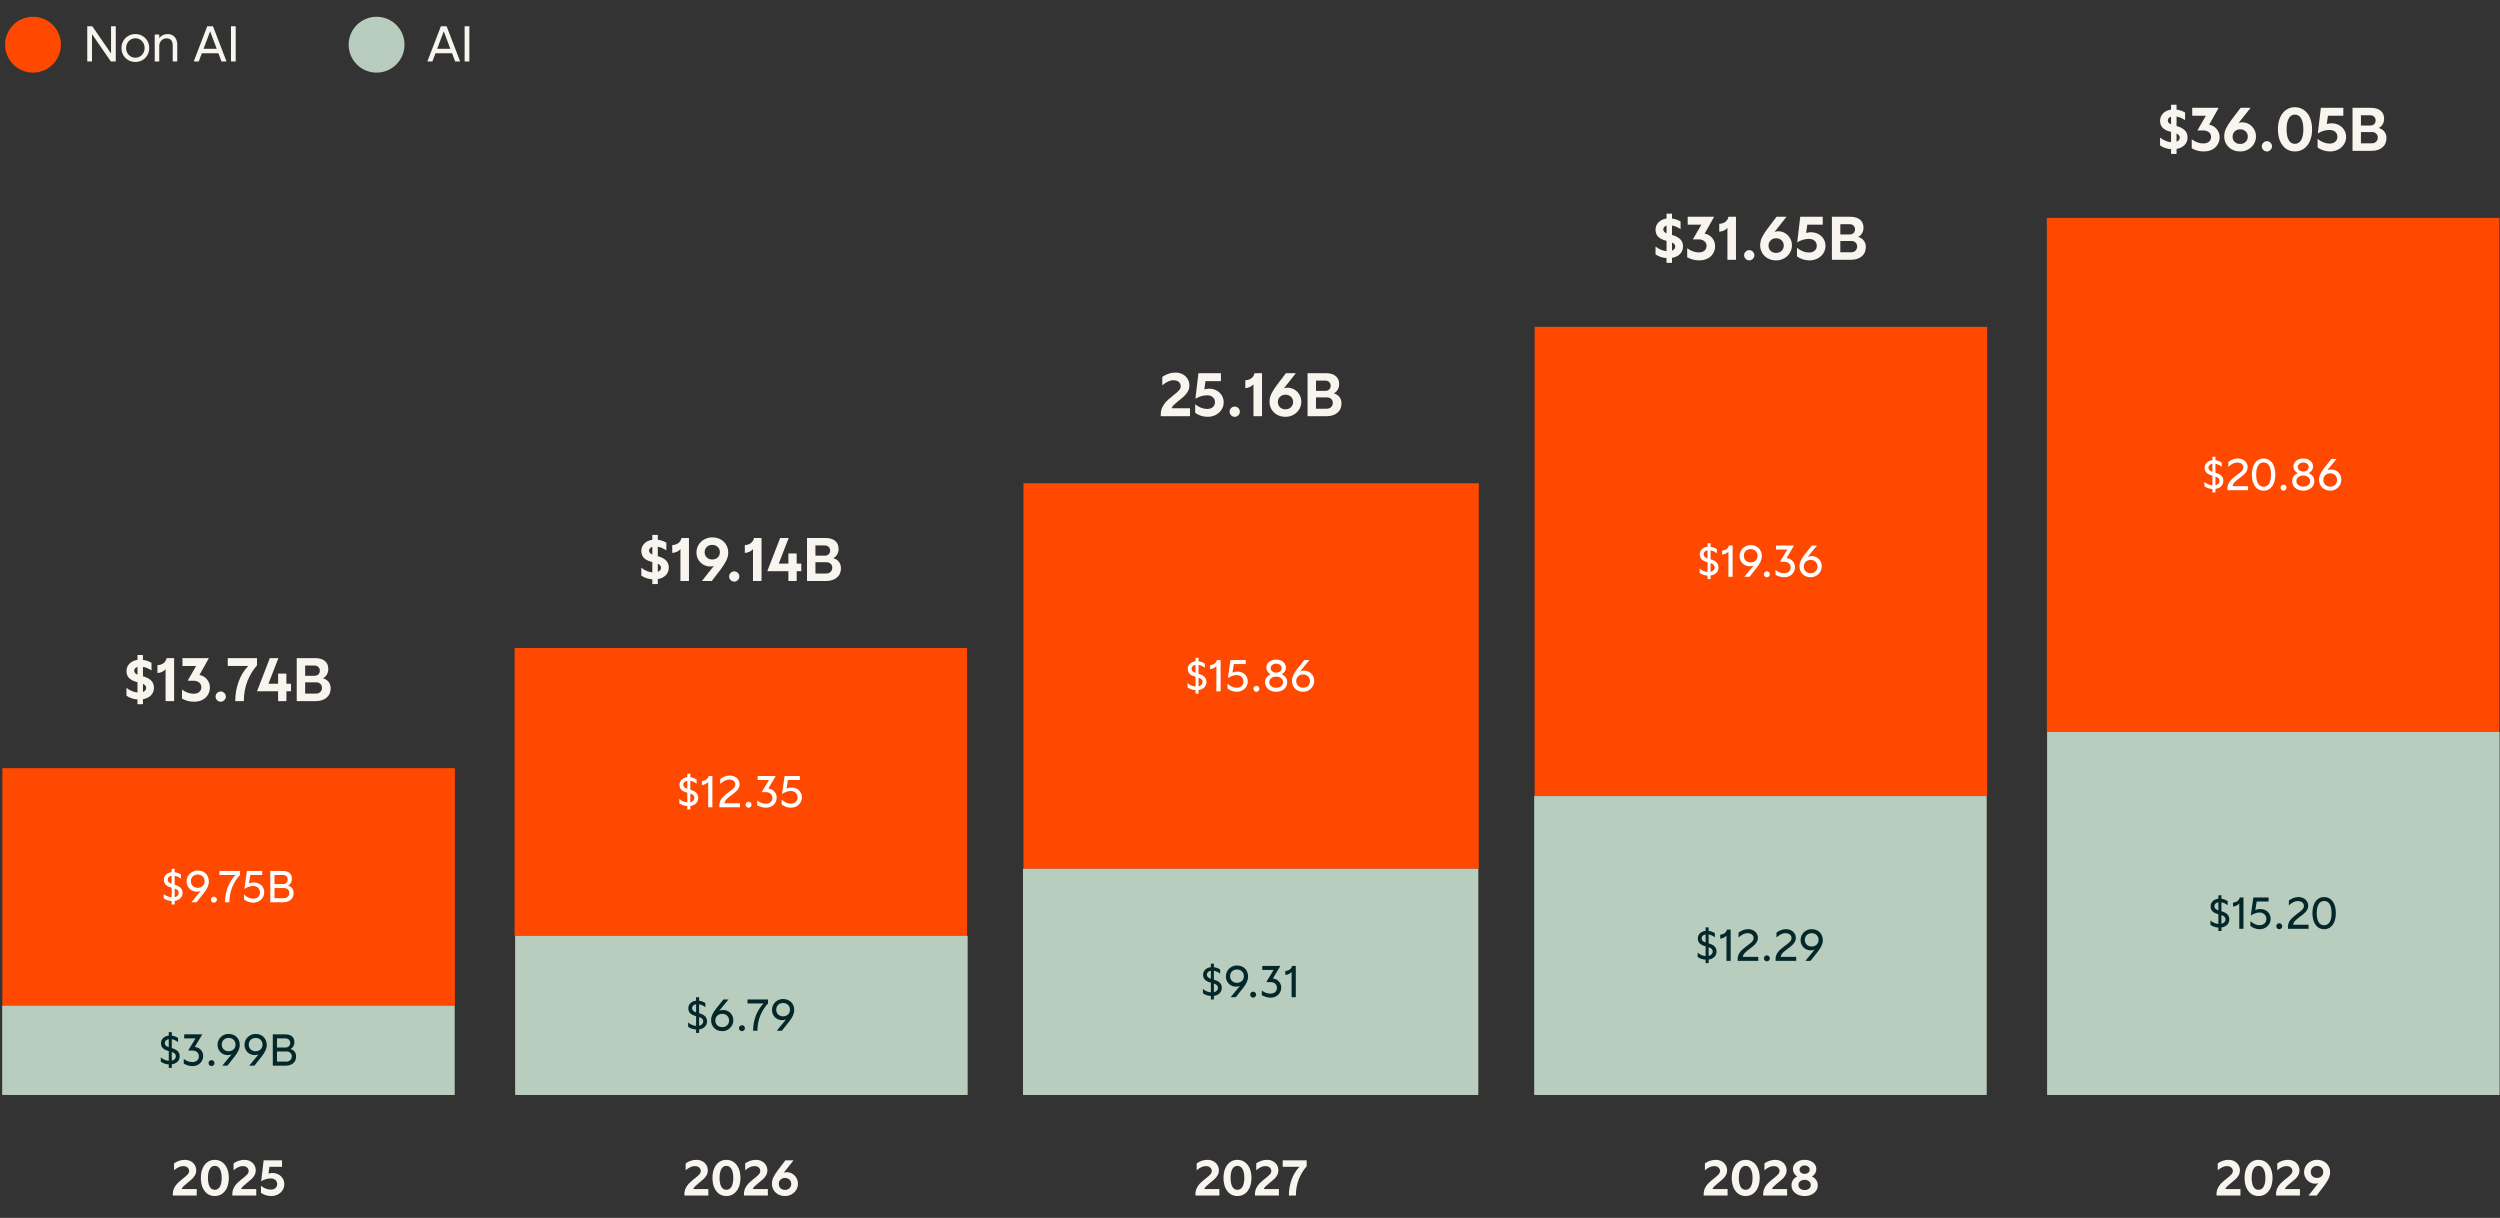 <svg width="895" height="436" viewBox="0 0 895 436" fill="none" xmlns="http://www.w3.org/2000/svg">
<rect x="0" y="0" width="895" height="436" fill="#333333" stroke="none"/>
<circle cx="11.818" cy="16" r="10" fill="#FF4800"/>
<path d="M31.24 9.4H33.04L39.754 19.156V9.4H41.446V22H39.682L32.932 12.208V22H31.24V9.4ZM48.459 22.18C47.511 22.18 46.659 21.958 45.903 21.514C45.147 21.07 44.553 20.47 44.121 19.714C43.701 18.946 43.491 18.106 43.491 17.194C43.491 16.282 43.701 15.448 44.121 14.692C44.553 13.924 45.147 13.318 45.903 12.874C46.659 12.418 47.511 12.19 48.459 12.19C49.407 12.19 50.259 12.418 51.015 12.874C51.771 13.318 52.359 13.924 52.779 14.692C53.211 15.448 53.427 16.282 53.427 17.194C53.427 18.106 53.211 18.946 52.779 19.714C52.359 20.47 51.771 21.07 51.015 21.514C50.259 21.958 49.407 22.18 48.459 22.18ZM48.459 20.668C49.071 20.668 49.629 20.512 50.133 20.2C50.649 19.888 51.051 19.468 51.339 18.94C51.627 18.4 51.771 17.818 51.771 17.194C51.771 16.57 51.627 15.988 51.339 15.448C51.051 14.908 50.649 14.482 50.133 14.17C49.629 13.858 49.071 13.702 48.459 13.702C47.847 13.702 47.283 13.858 46.767 14.17C46.263 14.482 45.867 14.908 45.579 15.448C45.291 15.988 45.147 16.57 45.147 17.194C45.147 17.818 45.291 18.4 45.579 18.94C45.867 19.468 46.263 19.888 46.767 20.2C47.283 20.512 47.847 20.668 48.459 20.668ZM55.39 12.37H57.01V13.648C57.358 13.18 57.79 12.82 58.306 12.568C58.822 12.316 59.386 12.19 59.998 12.19C60.718 12.19 61.336 12.358 61.852 12.694C62.38 13.018 62.776 13.462 63.04 14.026C63.316 14.578 63.454 15.202 63.454 15.898V22H61.834V16.294C61.834 15.418 61.642 14.77 61.258 14.35C60.874 13.93 60.328 13.72 59.62 13.72C59.164 13.72 58.732 13.834 58.324 14.062C57.928 14.29 57.61 14.614 57.37 15.034C57.13 15.442 57.01 15.91 57.01 16.438V22H55.39V12.37ZM74.198 9.4H76.249L81.091 22H79.291L78.194 19.066H72.254L71.156 22H69.356L74.198 9.4ZM77.582 17.482L75.224 11.2L72.865 17.482H77.582ZM82.691 9.4H84.383V22H82.691V9.4Z" fill="#F8F5EE"/>
<circle cx="134.818" cy="16" r="10" fill="#B9CDBE"/>
<path d="M157.84 9.4H159.892L164.734 22H162.934L161.836 19.066H155.896L154.798 22H152.998L157.84 9.4ZM161.224 17.482L158.866 11.2L156.508 17.482H161.224ZM166.334 9.4H168.026V22H166.334V9.4Z" fill="#F8F5EE"/>
<path d="M49.218 250.406C47.707 250.289 46.394 249.841 45.28 249.064V246.248C45.852 246.717 46.482 247.099 47.172 247.392C47.861 247.671 48.543 247.847 49.218 247.92V244.224L48.602 244.048C47.472 243.711 46.636 243.234 46.094 242.618C45.551 242.002 45.28 241.21 45.28 240.242C45.28 239.201 45.639 238.313 46.358 237.58C47.091 236.847 48.044 236.399 49.218 236.238V234.5H51.176V236.238C52.305 236.385 53.324 236.737 54.234 237.294V240.022C53.178 239.333 52.158 238.9 51.176 238.724V242.112L51.396 242.178C52.584 242.515 53.5 243.014 54.146 243.674C54.791 244.319 55.114 245.177 55.114 246.248C55.114 247.304 54.754 248.199 54.036 248.932C53.332 249.651 52.378 250.113 51.176 250.318V252.1H49.218V250.406ZM48.052 240.11C48.052 240.741 48.44 241.21 49.218 241.518V238.768C48.851 238.885 48.565 239.061 48.36 239.296C48.154 239.516 48.052 239.787 48.052 240.11ZM51.176 247.722C51.542 247.59 51.821 247.399 52.012 247.15C52.217 246.901 52.32 246.607 52.32 246.27C52.32 245.947 52.224 245.669 52.034 245.434C51.858 245.199 51.572 244.994 51.176 244.818V247.722ZM59.277 239.582C58.954 239.963 58.536 240.279 58.023 240.528C57.51 240.777 56.952 240.917 56.351 240.946V238.13C57.26 238.086 57.994 237.844 58.551 237.404C59.123 236.964 59.49 236.363 59.651 235.6H62.335V251H59.277V239.582ZM69.442 251.22C68.576 251.22 67.77 251.11 67.022 250.89C66.274 250.655 65.65 250.391 65.152 250.098V246.886H65.196C66.501 247.869 67.873 248.36 69.31 248.36C70.16 248.36 70.835 248.147 71.334 247.722C71.832 247.282 72.082 246.71 72.082 246.006C72.082 245.331 71.825 244.781 71.312 244.356C70.813 243.916 70.102 243.696 69.178 243.696H67.242V243.586L70.212 238.438H65.328V235.6H74.7V235.776L71.4 241.628C72.544 241.863 73.453 242.398 74.128 243.234C74.802 244.055 75.14 245.023 75.14 246.138C75.14 247.106 74.898 247.979 74.414 248.756C73.945 249.533 73.277 250.142 72.412 250.582C71.546 251.007 70.556 251.22 69.442 251.22ZM79.024 251.22C78.525 251.22 78.092 251.037 77.726 250.67C77.359 250.303 77.176 249.871 77.176 249.372C77.176 248.888 77.359 248.463 77.726 248.096C78.092 247.729 78.525 247.546 79.024 247.546C79.522 247.546 79.948 247.729 80.3 248.096C80.666 248.463 80.85 248.888 80.85 249.372C80.85 249.871 80.666 250.303 80.3 250.67C79.948 251.037 79.522 251.22 79.024 251.22ZM84.217 251C84.217 248.697 84.591 246.453 85.339 244.268C86.087 242.068 87.26 240.117 88.859 238.416H81.533V235.6H92.005V238.218C90.567 239.831 89.423 241.716 88.573 243.872C87.722 246.028 87.297 248.404 87.297 251H84.217ZM99.558 247.48H92.056V247.348L96.61 235.6H99.668L96.104 244.774H99.558V241.144H102.528V244.774H104.178V247.48H102.528V251H99.558V247.48ZM106.227 235.6H112.783C114.309 235.6 115.482 235.945 116.303 236.634C117.125 237.309 117.535 238.277 117.535 239.538C117.535 240.242 117.367 240.887 117.029 241.474C116.707 242.061 116.237 242.508 115.621 242.816C116.487 243.065 117.161 243.505 117.645 244.136C118.129 244.767 118.371 245.522 118.371 246.402C118.371 247.839 117.88 248.969 116.897 249.79C115.915 250.597 114.609 251 112.981 251H106.227V235.6ZM113.069 248.316C113.759 248.316 114.294 248.118 114.675 247.722C115.071 247.311 115.269 246.813 115.269 246.226C115.269 245.639 115.071 245.17 114.675 244.818C114.294 244.451 113.781 244.268 113.135 244.268H109.241V248.316H113.069ZM112.541 241.936C113.157 241.936 113.634 241.767 113.971 241.43C114.323 241.093 114.499 240.66 114.499 240.132C114.499 239.575 114.323 239.127 113.971 238.79C113.634 238.438 113.157 238.262 112.541 238.262H109.241V241.936H112.541Z" fill="#F8F5EE"/>
<rect width="162" height="85" transform="translate(0.852 275)" fill="#FF4800"/>
<path d="M61.442 323.8V322.568C60.178 322.504 59.218 322.056 58.594 321.576V320.024C59.362 320.728 60.37 321.176 61.442 321.272V317.784L61.106 317.688C59.378 317.176 58.658 316.312 58.658 314.952C58.658 313.48 59.794 312.424 61.442 312.248V311H62.53V312.248C63.49 312.376 64.306 312.76 64.77 313.096V314.584C64.178 314.104 63.378 313.672 62.53 313.528V316.728L62.722 316.792C64.322 317.272 65.362 318.072 65.362 319.64C65.362 321.176 64.242 322.296 62.53 322.536V323.8H61.442ZM60.018 314.904C60.018 315.608 60.45 316.088 61.442 316.408V313.512C60.546 313.672 60.018 314.216 60.018 314.904ZM62.53 321.224C63.394 321.032 63.986 320.44 63.986 319.64C63.986 318.92 63.586 318.456 62.53 318.104V321.224ZM70.727 311.64C73.415 311.64 74.775 313.528 74.775 315.608C74.775 316.952 74.119 318.248 72.935 319.752L70.359 323H68.519L71.831 318.968C71.383 319.144 70.935 319.224 70.455 319.224C68.311 319.224 66.807 317.528 66.807 315.576C66.807 313.192 68.791 311.64 70.727 311.64ZM70.791 313.08C69.351 313.08 68.327 314.072 68.327 315.48C68.327 316.84 69.351 317.848 70.791 317.848C72.231 317.848 73.255 316.84 73.255 315.48C73.255 314.072 72.231 313.08 70.791 313.08ZM76.58 323.16C75.988 323.16 75.508 322.664 75.508 322.072C75.508 321.512 75.988 321.016 76.58 321.016C77.156 321.016 77.652 321.512 77.652 322.072C77.652 322.664 77.156 323.16 76.58 323.16ZM80.566 323C80.566 319.544 81.75 315.88 84.31 313.24H78.566V311.8H85.91V313.208C83.734 315.608 82.118 318.904 82.118 323H80.566ZM90.701 323.16C89.277 323.16 88.061 322.6 87.357 321.96V320.28H87.389C88.461 321.256 89.565 321.72 90.573 321.72C91.981 321.72 93.069 320.936 93.069 319.448C93.069 318.152 92.045 317.176 90.653 317.176C89.805 317.176 88.733 317.448 87.549 318.2L87.501 318.168L88.413 311.8H93.869V313.24H89.613L89.117 316.28C89.693 316.04 90.269 315.928 90.845 315.928C93.053 315.928 94.605 317.384 94.605 319.464C94.605 321.544 92.829 323.16 90.701 323.16ZM96.765 323V311.8H101.213C103.373 311.8 104.509 312.808 104.509 314.632C104.509 315.576 104.029 316.584 103.085 317.048C104.365 317.4 105.117 318.36 105.117 319.672C105.117 321.72 103.725 323 101.373 323H96.765ZM101.581 321.56C102.893 321.56 103.581 320.664 103.581 319.672C103.581 318.664 102.829 317.928 101.661 317.928H98.269V321.56H101.581ZM101.245 316.52C102.365 316.52 103.005 315.8 103.005 314.92C103.005 313.944 102.365 313.24 101.245 313.24H98.269V316.52H101.245Z" fill="white"/>
<rect width="162" height="32" transform="translate(0.784 360)" fill="#B9CDBE"/>
<path d="M60.413 382.3V381.068C59.149 381.004 58.189 380.556 57.565 380.076V378.524C58.333 379.228 59.341 379.676 60.413 379.772V376.284L60.077 376.188C58.349 375.676 57.629 374.812 57.629 373.452C57.629 371.98 58.765 370.924 60.413 370.748V369.5H61.501V370.748C62.461 370.876 63.277 371.26 63.741 371.596V373.084C63.149 372.604 62.349 372.172 61.501 372.028V375.228L61.693 375.292C63.293 375.772 64.333 376.572 64.333 378.14C64.333 379.676 63.213 380.796 61.501 381.036V382.3H60.413ZM58.989 373.404C58.989 374.108 59.421 374.588 60.413 374.908V372.012C59.517 372.172 58.989 372.716 58.989 373.404ZM61.501 379.724C62.365 379.532 62.957 378.94 62.957 378.14C62.957 377.42 62.557 376.956 61.501 376.604V379.724ZM68.962 381.66C67.378 381.66 66.178 381.004 65.778 380.78V379.1H65.81C66.658 379.772 67.666 380.22 68.834 380.22C70.274 380.22 71.202 379.42 71.202 378.156C71.202 376.972 70.338 376.092 68.85 376.092H67.394V376.06L70.002 371.74H65.938V370.3H72.37V370.38L69.746 374.796C71.586 375.004 72.738 376.412 72.738 378.076C72.738 380.06 71.154 381.66 68.962 381.66ZM75.723 381.66C75.131 381.66 74.651 381.164 74.651 380.572C74.651 380.012 75.131 379.516 75.723 379.516C76.299 379.516 76.795 380.012 76.795 380.572C76.795 381.164 76.299 381.66 75.723 381.66ZM81.788 370.14C84.476 370.14 85.836 372.028 85.836 374.108C85.836 375.452 85.18 376.748 83.996 378.252L81.42 381.5H79.58L82.892 377.468C82.444 377.644 81.996 377.724 81.516 377.724C79.372 377.724 77.868 376.028 77.868 374.076C77.868 371.692 79.852 370.14 81.788 370.14ZM81.852 371.58C80.412 371.58 79.388 372.572 79.388 373.98C79.388 375.34 80.412 376.348 81.852 376.348C83.292 376.348 84.316 375.34 84.316 373.98C84.316 372.572 83.292 371.58 81.852 371.58ZM91.451 370.14C94.139 370.14 95.499 372.028 95.499 374.108C95.499 375.452 94.843 376.748 93.659 378.252L91.083 381.5H89.243L92.555 377.468C92.107 377.644 91.659 377.724 91.179 377.724C89.035 377.724 87.531 376.028 87.531 374.076C87.531 371.692 89.515 370.14 91.451 370.14ZM91.515 371.58C90.075 371.58 89.051 372.572 89.051 373.98C89.051 375.34 90.075 376.348 91.515 376.348C92.955 376.348 93.979 375.34 93.979 373.98C93.979 372.572 92.955 371.58 91.515 371.58ZM97.657 381.5V370.3H102.105C104.265 370.3 105.401 371.308 105.401 373.132C105.401 374.076 104.921 375.084 103.977 375.548C105.257 375.9 106.009 376.86 106.009 378.172C106.009 380.22 104.617 381.5 102.265 381.5H97.657ZM102.473 380.06C103.785 380.06 104.473 379.164 104.473 378.172C104.473 377.164 103.721 376.428 102.553 376.428H99.161V380.06H102.473ZM102.137 375.02C103.257 375.02 103.897 374.3 103.897 373.42C103.897 372.444 103.257 371.74 102.137 371.74H99.161V375.02H102.137Z" fill="#042729"/>
<path d="M61.858 427.586C61.858 426.758 62.008 426.032 62.308 425.408C62.608 424.772 62.968 424.232 63.388 423.788C63.82 423.344 64.402 422.822 65.134 422.222L65.746 421.736C66.382 421.232 66.868 420.794 67.204 420.422C67.54 420.05 67.708 419.648 67.708 419.216C67.708 418.7 67.516 418.28 67.132 417.956C66.76 417.632 66.238 417.47 65.566 417.47C65.038 417.47 64.522 417.59 64.018 417.83C63.514 418.058 62.956 418.418 62.344 418.91H62.308V416.48C63.544 415.64 64.828 415.22 66.16 415.22C66.928 415.22 67.624 415.382 68.248 415.706C68.872 416.03 69.358 416.48 69.706 417.056C70.066 417.632 70.246 418.28 70.246 419C70.246 419.6 70.108 420.158 69.832 420.674C69.556 421.178 69.232 421.61 68.86 421.97C68.5 422.33 68.032 422.738 67.456 423.194L67.078 423.482C66.418 424.022 65.944 424.436 65.656 424.724C65.368 425 65.158 425.318 65.026 425.678H70.426V428H61.876L61.858 427.586ZM76.877 428.18C75.893 428.18 75.023 427.916 74.267 427.388C73.523 426.848 72.941 426.086 72.521 425.102C72.113 424.118 71.909 422.984 71.909 421.7C71.909 420.416 72.113 419.282 72.521 418.298C72.941 417.314 73.523 416.558 74.267 416.03C75.023 415.49 75.893 415.22 76.877 415.22C77.873 415.22 78.749 415.49 79.505 416.03C80.273 416.558 80.867 417.314 81.287 418.298C81.707 419.282 81.917 420.416 81.917 421.7C81.917 422.984 81.707 424.118 81.287 425.102C80.867 426.086 80.273 426.848 79.505 427.388C78.749 427.916 77.873 428.18 76.877 428.18ZM76.877 425.948C77.669 425.948 78.281 425.582 78.713 424.85C79.145 424.118 79.361 423.068 79.361 421.7C79.361 420.32 79.145 419.258 78.713 418.514C78.281 417.758 77.669 417.38 76.877 417.38C76.097 417.38 75.497 417.758 75.077 418.514C74.657 419.258 74.447 420.32 74.447 421.7C74.447 423.068 74.657 424.118 75.077 424.85C75.497 425.582 76.097 425.948 76.877 425.948ZM83.169 427.586C83.169 426.758 83.319 426.032 83.619 425.408C83.919 424.772 84.279 424.232 84.699 423.788C85.131 423.344 85.713 422.822 86.445 422.222L87.057 421.736C87.693 421.232 88.179 420.794 88.515 420.422C88.851 420.05 89.019 419.648 89.019 419.216C89.019 418.7 88.827 418.28 88.443 417.956C88.071 417.632 87.549 417.47 86.877 417.47C86.349 417.47 85.833 417.59 85.329 417.83C84.825 418.058 84.267 418.418 83.655 418.91H83.619V416.48C84.855 415.64 86.139 415.22 87.471 415.22C88.239 415.22 88.935 415.382 89.559 415.706C90.183 416.03 90.669 416.48 91.017 417.056C91.377 417.632 91.557 418.28 91.557 419C91.557 419.6 91.419 420.158 91.143 420.674C90.867 421.178 90.543 421.61 90.171 421.97C89.811 422.33 89.343 422.738 88.767 423.194L88.389 423.482C87.729 424.022 87.255 424.436 86.967 424.724C86.679 425 86.469 425.318 86.337 425.678H91.737V428H83.187L83.169 427.586ZM97.067 428.18C96.371 428.18 95.687 428.066 95.015 427.838C94.355 427.598 93.827 427.322 93.431 427.01V424.544H93.485C94.013 424.976 94.577 425.306 95.177 425.534C95.777 425.762 96.371 425.876 96.959 425.876C97.619 425.876 98.159 425.702 98.579 425.354C99.011 424.994 99.227 424.502 99.227 423.878C99.227 423.29 99.017 422.81 98.597 422.438C98.177 422.066 97.619 421.88 96.923 421.88C95.807 421.88 94.691 422.204 93.575 422.852L93.503 422.834L94.385 415.4H100.973V417.722H96.455L96.113 420.152C96.569 420.008 97.037 419.936 97.517 419.936C98.309 419.936 99.029 420.11 99.677 420.458C100.325 420.794 100.835 421.268 101.207 421.88C101.591 422.48 101.783 423.158 101.783 423.914C101.783 424.718 101.573 425.444 101.153 426.092C100.745 426.74 100.181 427.25 99.461 427.622C98.741 427.994 97.943 428.18 97.067 428.18Z" fill="#F8F5EE"/>
<path d="M233.534 207.406C232.023 207.289 230.711 206.841 229.596 206.064V203.248C230.168 203.717 230.799 204.099 231.488 204.392C232.177 204.671 232.859 204.847 233.534 204.92V201.224L232.918 201.048C231.789 200.711 230.953 200.234 230.41 199.618C229.867 199.002 229.596 198.21 229.596 197.242C229.596 196.201 229.955 195.313 230.674 194.58C231.407 193.847 232.361 193.399 233.534 193.238V191.5H235.492V193.238C236.621 193.385 237.641 193.737 238.55 194.294V197.022C237.494 196.333 236.475 195.9 235.492 195.724V199.112L235.712 199.178C236.9 199.515 237.817 200.014 238.462 200.674C239.107 201.319 239.43 202.177 239.43 203.248C239.43 204.304 239.071 205.199 238.352 205.932C237.648 206.651 236.695 207.113 235.492 207.318V209.1H233.534V207.406ZM232.368 197.11C232.368 197.741 232.757 198.21 233.534 198.518V195.768C233.167 195.885 232.881 196.061 232.676 196.296C232.471 196.516 232.368 196.787 232.368 197.11ZM235.492 204.722C235.859 204.59 236.137 204.399 236.328 204.15C236.533 203.901 236.636 203.607 236.636 203.27C236.636 202.947 236.541 202.669 236.35 202.434C236.174 202.199 235.888 201.994 235.492 201.818V204.722ZM243.593 196.582C243.271 196.963 242.853 197.279 242.339 197.528C241.826 197.777 241.269 197.917 240.667 197.946V195.13C241.577 195.086 242.31 194.844 242.867 194.404C243.439 193.964 243.806 193.363 243.967 192.6H246.651V208H243.593V196.582ZM254.968 192.38C256.142 192.38 257.161 192.629 258.026 193.128C258.892 193.627 259.552 194.287 260.006 195.108C260.476 195.929 260.71 196.817 260.71 197.77C260.71 198.753 260.49 199.699 260.05 200.608C259.625 201.503 258.98 202.529 258.114 203.688L254.836 208H251.272L255.562 202.588C255.093 202.735 254.668 202.808 254.286 202.808C253.362 202.808 252.519 202.581 251.756 202.126C251.008 201.671 250.414 201.063 249.974 200.3C249.549 199.523 249.336 198.687 249.336 197.792C249.336 196.765 249.593 195.841 250.106 195.02C250.62 194.199 251.309 193.553 252.174 193.084C253.04 192.615 253.971 192.38 254.968 192.38ZM254.99 195.064C254.198 195.064 253.546 195.313 253.032 195.812C252.519 196.311 252.262 196.941 252.262 197.704C252.262 198.452 252.519 199.075 253.032 199.574C253.546 200.058 254.198 200.3 254.99 200.3C255.782 200.3 256.435 200.058 256.948 199.574C257.462 199.075 257.718 198.452 257.718 197.704C257.718 196.927 257.462 196.296 256.948 195.812C256.45 195.313 255.797 195.064 254.99 195.064ZM262.867 208.22C262.369 208.22 261.936 208.037 261.569 207.67C261.203 207.303 261.019 206.871 261.019 206.372C261.019 205.888 261.203 205.463 261.569 205.096C261.936 204.729 262.369 204.546 262.867 204.546C263.366 204.546 263.791 204.729 264.143 205.096C264.51 205.463 264.693 205.888 264.693 206.372C264.693 206.871 264.51 207.303 264.143 207.67C263.791 208.037 263.366 208.22 262.867 208.22ZM269.569 196.582C269.246 196.963 268.828 197.279 268.315 197.528C267.802 197.777 267.244 197.917 266.643 197.946V195.13C267.552 195.086 268.286 194.844 268.843 194.404C269.415 193.964 269.782 193.363 269.943 192.6H272.627V208H269.569V196.582ZM282.242 204.48H274.74V204.348L279.294 192.6H282.352L278.788 201.774H282.242V198.144H285.212V201.774H286.862V204.48H285.212V208H282.242V204.48ZM288.911 192.6H295.467C296.992 192.6 298.166 192.945 298.987 193.634C299.808 194.309 300.219 195.277 300.219 196.538C300.219 197.242 300.05 197.887 299.713 198.474C299.39 199.061 298.921 199.508 298.305 199.816C299.17 200.065 299.845 200.505 300.329 201.136C300.813 201.767 301.055 202.522 301.055 203.402C301.055 204.839 300.564 205.969 299.581 206.79C298.598 207.597 297.293 208 295.665 208H288.911V192.6ZM295.753 205.316C296.442 205.316 296.978 205.118 297.359 204.722C297.755 204.311 297.953 203.813 297.953 203.226C297.953 202.639 297.755 202.17 297.359 201.818C296.978 201.451 296.464 201.268 295.819 201.268H291.925V205.316H295.753ZM295.225 198.936C295.841 198.936 296.318 198.767 296.655 198.43C297.007 198.093 297.183 197.66 297.183 197.132C297.183 196.575 297.007 196.127 296.655 195.79C296.318 195.438 295.841 195.262 295.225 195.262H291.925V198.936H295.225Z" fill="#F8F5EE"/>
<rect width="162" height="103" transform="translate(184.219 232)" fill="#FF4800"/>
<path d="M246.051 289.8V288.568C244.787 288.504 243.827 288.056 243.203 287.576V286.024C243.971 286.728 244.979 287.176 246.051 287.272V283.784L245.715 283.688C243.987 283.176 243.267 282.312 243.267 280.952C243.267 279.48 244.403 278.424 246.051 278.248V277H247.139V278.248C248.099 278.376 248.915 278.76 249.379 279.096V280.584C248.787 280.104 247.987 279.672 247.139 279.528V282.728L247.331 282.792C248.931 283.272 249.971 284.072 249.971 285.64C249.971 287.176 248.851 288.296 247.139 288.536V289.8H246.051ZM244.627 280.904C244.627 281.608 245.059 282.088 246.051 282.408V279.512C245.155 279.672 244.627 280.216 244.627 280.904ZM247.139 287.224C248.003 287.032 248.595 286.44 248.595 285.64C248.595 284.92 248.195 284.456 247.139 284.104V287.224ZM253.528 289V279.96C253.064 280.472 252.312 280.952 251.288 281.048V279.608C252.584 279.512 253.432 278.872 253.72 277.8H255.032V289H253.528ZM257.548 289C257.276 286.392 258.828 285.24 260.46 283.912C261.532 283.048 263.244 282.152 263.244 280.84C263.244 279.832 262.46 279.08 261.02 279.08C259.932 279.08 258.94 279.64 257.884 280.6H257.852V278.888C258.812 278.136 259.996 277.64 261.276 277.64C263.308 277.64 264.78 279 264.78 280.76C264.78 282.68 262.972 283.784 261.708 284.776C260.524 285.704 259.532 286.376 259.372 287.56H264.908V289H257.548ZM267.992 289.16C267.4 289.16 266.92 288.664 266.92 288.072C266.92 287.512 267.4 287.016 267.992 287.016C268.568 287.016 269.064 287.512 269.064 288.072C269.064 288.664 268.568 289.16 267.992 289.16ZM274.275 289.16C272.691 289.16 271.491 288.504 271.091 288.28V286.6H271.123C271.971 287.272 272.979 287.72 274.147 287.72C275.587 287.72 276.515 286.92 276.515 285.656C276.515 284.472 275.651 283.592 274.163 283.592H272.707V283.56L275.315 279.24H271.251V277.8H277.683V277.88L275.059 282.296C276.899 282.504 278.051 283.912 278.051 285.576C278.051 287.56 276.467 289.16 274.275 289.16ZM283.175 289.16C281.751 289.16 280.535 288.6 279.831 287.96V286.28H279.863C280.935 287.256 282.039 287.72 283.047 287.72C284.455 287.72 285.543 286.936 285.543 285.448C285.543 284.152 284.519 283.176 283.127 283.176C282.279 283.176 281.207 283.448 280.023 284.2L279.975 284.168L280.887 277.8H286.343V279.24H282.087L281.591 282.28C282.167 282.04 282.743 281.928 283.319 281.928C285.527 281.928 287.079 283.384 287.079 285.464C287.079 287.544 285.303 289.16 283.175 289.16Z" fill="white"/>
<rect width="162" height="57" transform="translate(184.417 335)" fill="#B9CDBE"/>
<path d="M249.198 369.8V368.568C247.934 368.504 246.974 368.056 246.35 367.576V366.024C247.118 366.728 248.126 367.176 249.198 367.272V363.784L248.862 363.688C247.134 363.176 246.414 362.312 246.414 360.952C246.414 359.48 247.55 358.424 249.198 358.248V357H250.286V358.248C251.246 358.376 252.062 358.76 252.526 359.096V360.584C251.934 360.104 251.134 359.672 250.286 359.528V362.728L250.478 362.792C252.078 363.272 253.118 364.072 253.118 365.64C253.118 367.176 251.998 368.296 250.286 368.536V369.8H249.198ZM247.774 360.904C247.774 361.608 248.206 362.088 249.198 362.408V359.512C248.302 359.672 247.774 360.216 247.774 360.904ZM250.286 367.224C251.15 367.032 251.742 366.44 251.742 365.64C251.742 364.92 251.342 364.456 250.286 364.104V367.224ZM258.611 369.16C255.923 369.16 254.563 367.272 254.563 365.192C254.563 363.848 255.219 362.552 256.403 361.048L258.979 357.8H260.819L257.507 361.832C257.955 361.656 258.403 361.576 258.883 361.576C261.027 361.576 262.531 363.272 262.531 365.224C262.531 367.608 260.547 369.16 258.611 369.16ZM258.547 367.72C259.987 367.72 261.011 366.728 261.011 365.32C261.011 363.96 259.987 362.952 258.547 362.952C257.107 362.952 256.083 363.96 256.083 365.32C256.083 366.728 257.107 367.72 258.547 367.72ZM265.617 369.16C265.025 369.16 264.545 368.664 264.545 368.072C264.545 367.512 265.025 367.016 265.617 367.016C266.193 367.016 266.689 367.512 266.689 368.072C266.689 368.664 266.193 369.16 265.617 369.16ZM269.603 369C269.603 365.544 270.787 361.88 273.347 359.24H267.603V357.8H274.947V359.208C272.771 361.608 271.155 364.904 271.155 369H269.603ZM280.283 357.64C282.971 357.64 284.331 359.528 284.331 361.608C284.331 362.952 283.675 364.248 282.491 365.752L279.915 369H278.075L281.387 364.968C280.939 365.144 280.491 365.224 280.011 365.224C277.867 365.224 276.363 363.528 276.363 361.576C276.363 359.192 278.347 357.64 280.283 357.64ZM280.347 359.08C278.907 359.08 277.883 360.072 277.883 361.48C277.883 362.84 278.907 363.848 280.347 363.848C281.787 363.848 282.811 362.84 282.811 361.48C282.811 360.072 281.787 359.08 280.347 359.08Z" fill="#042729"/>
<path d="M245.015 427.586C245.015 426.758 245.165 426.032 245.465 425.408C245.765 424.772 246.125 424.232 246.545 423.788C246.977 423.344 247.559 422.822 248.291 422.222L248.903 421.736C249.539 421.232 250.025 420.794 250.361 420.422C250.697 420.05 250.865 419.648 250.865 419.216C250.865 418.7 250.673 418.28 250.289 417.956C249.917 417.632 249.395 417.47 248.723 417.47C248.195 417.47 247.679 417.59 247.175 417.83C246.671 418.058 246.113 418.418 245.501 418.91H245.465V416.48C246.701 415.64 247.985 415.22 249.317 415.22C250.085 415.22 250.781 415.382 251.405 415.706C252.029 416.03 252.515 416.48 252.863 417.056C253.223 417.632 253.403 418.28 253.403 419C253.403 419.6 253.265 420.158 252.989 420.674C252.713 421.178 252.389 421.61 252.017 421.97C251.657 422.33 251.189 422.738 250.613 423.194L250.235 423.482C249.575 424.022 249.101 424.436 248.813 424.724C248.525 425 248.315 425.318 248.183 425.678H253.583V428H245.033L245.015 427.586ZM260.034 428.18C259.05 428.18 258.18 427.916 257.424 427.388C256.68 426.848 256.098 426.086 255.678 425.102C255.27 424.118 255.066 422.984 255.066 421.7C255.066 420.416 255.27 419.282 255.678 418.298C256.098 417.314 256.68 416.558 257.424 416.03C258.18 415.49 259.05 415.22 260.034 415.22C261.03 415.22 261.906 415.49 262.662 416.03C263.43 416.558 264.024 417.314 264.444 418.298C264.864 419.282 265.074 420.416 265.074 421.7C265.074 422.984 264.864 424.118 264.444 425.102C264.024 426.086 263.43 426.848 262.662 427.388C261.906 427.916 261.03 428.18 260.034 428.18ZM260.034 425.948C260.826 425.948 261.438 425.582 261.87 424.85C262.302 424.118 262.518 423.068 262.518 421.7C262.518 420.32 262.302 419.258 261.87 418.514C261.438 417.758 260.826 417.38 260.034 417.38C259.254 417.38 258.654 417.758 258.234 418.514C257.814 419.258 257.604 420.32 257.604 421.7C257.604 423.068 257.814 424.118 258.234 424.85C258.654 425.582 259.254 425.948 260.034 425.948ZM266.326 427.586C266.326 426.758 266.476 426.032 266.776 425.408C267.076 424.772 267.436 424.232 267.856 423.788C268.288 423.344 268.87 422.822 269.602 422.222L270.214 421.736C270.85 421.232 271.336 420.794 271.672 420.422C272.008 420.05 272.176 419.648 272.176 419.216C272.176 418.7 271.984 418.28 271.6 417.956C271.228 417.632 270.706 417.47 270.034 417.47C269.506 417.47 268.99 417.59 268.486 417.83C267.982 418.058 267.424 418.418 266.812 418.91H266.776V416.48C268.012 415.64 269.296 415.22 270.628 415.22C271.396 415.22 272.092 415.382 272.716 415.706C273.34 416.03 273.826 416.48 274.174 417.056C274.534 417.632 274.714 418.28 274.714 419C274.714 419.6 274.576 420.158 274.3 420.674C274.024 421.178 273.7 421.61 273.328 421.97C272.968 422.33 272.5 422.738 271.924 423.194L271.546 423.482C270.886 424.022 270.412 424.436 270.124 424.724C269.836 425 269.626 425.318 269.494 425.678H274.894V428H266.344L266.326 427.586ZM281.055 428.18C280.095 428.18 279.261 427.976 278.553 427.568C277.845 427.16 277.299 426.62 276.915 425.948C276.543 425.276 276.357 424.55 276.357 423.77C276.357 422.966 276.531 422.198 276.879 421.466C277.239 420.722 277.773 419.876 278.481 418.928L281.163 415.4H284.079L280.569 419.828C280.953 419.708 281.301 419.648 281.613 419.648C282.369 419.648 283.053 419.834 283.665 420.206C284.289 420.578 284.775 421.082 285.123 421.718C285.483 422.342 285.663 423.02 285.663 423.752C285.663 424.592 285.453 425.348 285.033 426.02C284.613 426.692 284.049 427.22 283.341 427.604C282.633 427.988 281.871 428.18 281.055 428.18ZM281.037 425.984C281.685 425.984 282.219 425.78 282.639 425.372C283.059 424.964 283.269 424.448 283.269 423.824C283.269 423.212 283.059 422.708 282.639 422.312C282.219 421.904 281.685 421.7 281.037 421.7C280.389 421.7 279.855 421.904 279.435 422.312C279.015 422.708 278.805 423.212 278.805 423.824C278.805 424.46 279.009 424.982 279.417 425.39C279.837 425.786 280.377 425.984 281.037 425.984Z" fill="#F8F5EE"/>
<path d="M415.552 148.494C415.552 147.482 415.735 146.595 416.102 145.832C416.468 145.055 416.908 144.395 417.422 143.852C417.95 143.309 418.661 142.671 419.556 141.938L420.304 141.344C421.081 140.728 421.675 140.193 422.086 139.738C422.496 139.283 422.702 138.792 422.702 138.264C422.702 137.633 422.467 137.12 421.998 136.724C421.543 136.328 420.905 136.13 420.084 136.13C419.438 136.13 418.808 136.277 418.192 136.57C417.576 136.849 416.894 137.289 416.146 137.89H416.102V134.92C417.612 133.893 419.182 133.38 420.81 133.38C421.748 133.38 422.599 133.578 423.362 133.974C424.124 134.37 424.718 134.92 425.144 135.624C425.584 136.328 425.804 137.12 425.804 138C425.804 138.733 425.635 139.415 425.298 140.046C424.96 140.662 424.564 141.19 424.11 141.63C423.67 142.07 423.098 142.569 422.394 143.126L421.932 143.478C421.125 144.138 420.546 144.644 420.194 144.996C419.842 145.333 419.585 145.722 419.424 146.162H426.024V149H415.574L415.552 148.494ZM432.316 149.22C431.466 149.22 430.63 149.081 429.808 148.802C429.002 148.509 428.356 148.171 427.872 147.79V144.776H427.938C428.584 145.304 429.273 145.707 430.006 145.986C430.74 146.265 431.466 146.404 432.184 146.404C432.991 146.404 433.651 146.191 434.164 145.766C434.692 145.326 434.956 144.725 434.956 143.962C434.956 143.243 434.7 142.657 434.186 142.202C433.673 141.747 432.991 141.52 432.14 141.52C430.776 141.52 429.412 141.916 428.048 142.708L427.96 142.686L429.038 133.6H437.09V136.438H431.568L431.15 139.408C431.708 139.232 432.28 139.144 432.866 139.144C433.834 139.144 434.714 139.357 435.506 139.782C436.298 140.193 436.922 140.772 437.376 141.52C437.846 142.253 438.08 143.082 438.08 144.006C438.08 144.989 437.824 145.876 437.31 146.668C436.812 147.46 436.122 148.083 435.242 148.538C434.362 148.993 433.387 149.22 432.316 149.22ZM442.044 149.22C441.546 149.22 441.113 149.037 440.746 148.67C440.38 148.303 440.196 147.871 440.196 147.372C440.196 146.888 440.38 146.463 440.746 146.096C441.113 145.729 441.546 145.546 442.044 145.546C442.543 145.546 442.968 145.729 443.32 146.096C443.687 146.463 443.87 146.888 443.87 147.372C443.87 147.871 443.687 148.303 443.32 148.67C442.968 149.037 442.543 149.22 442.044 149.22ZM448.746 137.582C448.423 137.963 448.005 138.279 447.492 138.528C446.978 138.777 446.421 138.917 445.82 138.946V136.13C446.729 136.086 447.462 135.844 448.02 135.404C448.592 134.964 448.958 134.363 449.12 133.6H451.804V149H448.746V137.582ZM460.231 149.22C459.057 149.22 458.038 148.971 457.173 148.472C456.307 147.973 455.64 147.313 455.171 146.492C454.716 145.671 454.489 144.783 454.489 143.83C454.489 142.847 454.701 141.909 455.127 141.014C455.567 140.105 456.219 139.071 457.085 137.912L460.363 133.6H463.927L459.637 139.012C460.106 138.865 460.531 138.792 460.913 138.792C461.837 138.792 462.673 139.019 463.421 139.474C464.183 139.929 464.777 140.545 465.203 141.322C465.643 142.085 465.863 142.913 465.863 143.808C465.863 144.835 465.606 145.759 465.093 146.58C464.579 147.401 463.89 148.047 463.025 148.516C462.159 148.985 461.228 149.22 460.231 149.22ZM460.209 146.536C461.001 146.536 461.653 146.287 462.167 145.788C462.68 145.289 462.937 144.659 462.937 143.896C462.937 143.148 462.68 142.532 462.167 142.048C461.653 141.549 461.001 141.3 460.209 141.3C459.417 141.3 458.764 141.549 458.251 142.048C457.737 142.532 457.481 143.148 457.481 143.896C457.481 144.673 457.73 145.311 458.229 145.81C458.742 146.294 459.402 146.536 460.209 146.536ZM468.109 133.6H474.665C476.191 133.6 477.364 133.945 478.185 134.634C479.007 135.309 479.417 136.277 479.417 137.538C479.417 138.242 479.249 138.887 478.911 139.474C478.589 140.061 478.119 140.508 477.503 140.816C478.369 141.065 479.043 141.505 479.527 142.136C480.011 142.767 480.253 143.522 480.253 144.402C480.253 145.839 479.762 146.969 478.779 147.79C477.797 148.597 476.491 149 474.863 149H468.109V133.6ZM474.951 146.316C475.641 146.316 476.176 146.118 476.557 145.722C476.953 145.311 477.151 144.813 477.151 144.226C477.151 143.639 476.953 143.17 476.557 142.818C476.176 142.451 475.663 142.268 475.017 142.268H471.123V146.316H474.951ZM474.423 139.936C475.039 139.936 475.516 139.767 475.853 139.43C476.205 139.093 476.381 138.66 476.381 138.132C476.381 137.575 476.205 137.127 475.853 136.79C475.516 136.438 475.039 136.262 474.423 136.262H471.123V139.936H474.423Z" fill="#F8F5EE"/>
<rect width="163" height="138" transform="translate(366.398 173)" fill="#FF4800"/>
<path d="M427.995 248.3V247.068C426.731 247.004 425.771 246.556 425.147 246.076V244.524C425.915 245.228 426.923 245.676 427.995 245.772V242.284L427.659 242.188C425.931 241.676 425.211 240.812 425.211 239.452C425.211 237.98 426.347 236.924 427.995 236.748V235.5H429.083V236.748C430.043 236.876 430.859 237.26 431.323 237.596V239.084C430.731 238.604 429.931 238.172 429.083 238.028V241.228L429.275 241.292C430.875 241.772 431.915 242.572 431.915 244.14C431.915 245.676 430.795 246.796 429.083 247.036V248.3H427.995ZM426.571 239.404C426.571 240.108 427.003 240.588 427.995 240.908V238.012C427.099 238.172 426.571 238.716 426.571 239.404ZM429.083 245.724C429.947 245.532 430.539 244.94 430.539 244.14C430.539 243.42 430.139 242.956 429.083 242.604V245.724ZM435.472 247.5V238.46C435.008 238.972 434.256 239.452 433.232 239.548V238.108C434.528 238.012 435.376 237.372 435.664 236.3H436.976V247.5H435.472ZM442.804 247.66C441.38 247.66 440.164 247.1 439.46 246.46V244.78H439.492C440.564 245.756 441.668 246.22 442.676 246.22C444.084 246.22 445.172 245.436 445.172 243.948C445.172 242.652 444.148 241.676 442.756 241.676C441.908 241.676 440.836 241.948 439.652 242.7L439.604 242.668L440.516 236.3H445.972V237.74H441.716L441.22 240.78C441.796 240.54 442.372 240.428 442.948 240.428C445.156 240.428 446.708 241.884 446.708 243.964C446.708 246.044 444.932 247.66 442.804 247.66ZM449.796 247.66C449.204 247.66 448.724 247.164 448.724 246.572C448.724 246.012 449.204 245.516 449.796 245.516C450.372 245.516 450.868 246.012 450.868 246.572C450.868 247.164 450.372 247.66 449.796 247.66ZM456.863 247.66C454.527 247.66 452.895 246.22 452.895 244.22C452.895 242.924 453.679 241.868 454.943 241.388C453.951 240.924 453.343 239.964 453.343 239.052C453.343 237.372 454.799 236.14 456.863 236.14C458.927 236.14 460.383 237.372 460.383 239.052C460.383 239.964 459.775 240.924 458.783 241.388C460.047 241.868 460.831 242.924 460.831 244.22C460.831 246.22 459.199 247.66 456.863 247.66ZM456.863 246.22C458.303 246.22 459.327 245.388 459.327 244.22C459.327 243.084 458.303 242.236 456.863 242.236C455.423 242.236 454.399 243.084 454.399 244.22C454.399 245.388 455.423 246.22 456.863 246.22ZM456.863 240.796C457.967 240.796 458.831 240.124 458.831 239.18C458.831 238.252 457.967 237.58 456.863 237.58C455.759 237.58 454.895 238.252 454.895 239.18C454.895 240.124 455.759 240.796 456.863 240.796ZM466.574 247.66C463.886 247.66 462.526 245.772 462.526 243.692C462.526 242.348 463.182 241.052 464.366 239.548L466.942 236.3H468.782L465.47 240.332C465.918 240.156 466.366 240.076 466.846 240.076C468.99 240.076 470.494 241.772 470.494 243.724C470.494 246.108 468.51 247.66 466.574 247.66ZM466.51 246.22C467.95 246.22 468.974 245.228 468.974 243.82C468.974 242.46 467.95 241.452 466.51 241.452C465.07 241.452 464.046 242.46 464.046 243.82C464.046 245.228 465.07 246.22 466.51 246.22Z" fill="white"/>
<rect width="163" height="81" transform="translate(366.239 311)" fill="#B9CDBE"/>
<path d="M433.487 357.8V356.568C432.223 356.504 431.263 356.056 430.639 355.576V354.024C431.407 354.728 432.415 355.176 433.487 355.272V351.784L433.151 351.688C431.423 351.176 430.703 350.312 430.703 348.952C430.703 347.48 431.839 346.424 433.487 346.248V345H434.575V346.248C435.535 346.376 436.351 346.76 436.815 347.096V348.584C436.223 348.104 435.423 347.672 434.575 347.528V350.728L434.767 350.792C436.367 351.272 437.407 352.072 437.407 353.64C437.407 355.176 436.287 356.296 434.575 356.536V357.8H433.487ZM432.063 348.904C432.063 349.608 432.495 350.088 433.487 350.408V347.512C432.591 347.672 432.063 348.216 432.063 348.904ZM434.575 355.224C435.439 355.032 436.031 354.44 436.031 353.64C436.031 352.92 435.631 352.456 434.575 352.104V355.224ZM442.773 345.64C445.461 345.64 446.821 347.528 446.821 349.608C446.821 350.952 446.165 352.248 444.981 353.752L442.405 357H440.565L443.877 352.968C443.429 353.144 442.981 353.224 442.501 353.224C440.357 353.224 438.853 351.528 438.853 349.576C438.853 347.192 440.837 345.64 442.773 345.64ZM442.837 347.08C441.397 347.08 440.373 348.072 440.373 349.48C440.373 350.84 441.397 351.848 442.837 351.848C444.277 351.848 445.301 350.84 445.301 349.48C445.301 348.072 444.277 347.08 442.837 347.08ZM448.626 357.16C448.034 357.16 447.554 356.664 447.554 356.072C447.554 355.512 448.034 355.016 448.626 355.016C449.202 355.016 449.698 355.512 449.698 356.072C449.698 356.664 449.202 357.16 448.626 357.16ZM454.908 357.16C453.324 357.16 452.124 356.504 451.724 356.28V354.6H451.756C452.604 355.272 453.612 355.72 454.78 355.72C456.22 355.72 457.148 354.92 457.148 353.656C457.148 352.472 456.284 351.592 454.796 351.592H453.34V351.56L455.948 347.24H451.884V345.8H458.316V345.88L455.692 350.296C457.532 350.504 458.684 351.912 458.684 353.576C458.684 355.56 457.1 357.16 454.908 357.16ZM462.39 357V347.96C461.926 348.472 461.174 348.952 460.15 349.048V347.608C461.446 347.512 462.294 346.872 462.582 345.8H463.894V357H462.39Z" fill="#042729"/>
<path d="M427.963 427.586C427.963 426.758 428.113 426.032 428.413 425.408C428.713 424.772 429.073 424.232 429.493 423.788C429.925 423.344 430.507 422.822 431.239 422.222L431.851 421.736C432.487 421.232 432.973 420.794 433.309 420.422C433.645 420.05 433.813 419.648 433.813 419.216C433.813 418.7 433.621 418.28 433.237 417.956C432.865 417.632 432.343 417.47 431.671 417.47C431.143 417.47 430.627 417.59 430.123 417.83C429.619 418.058 429.061 418.418 428.449 418.91H428.413V416.48C429.649 415.64 430.933 415.22 432.265 415.22C433.033 415.22 433.729 415.382 434.353 415.706C434.977 416.03 435.463 416.48 435.811 417.056C436.171 417.632 436.351 418.28 436.351 419C436.351 419.6 436.213 420.158 435.937 420.674C435.661 421.178 435.337 421.61 434.965 421.97C434.605 422.33 434.137 422.738 433.561 423.194L433.183 423.482C432.523 424.022 432.049 424.436 431.761 424.724C431.473 425 431.263 425.318 431.131 425.678H436.531V428H427.981L427.963 427.586ZM442.983 428.18C441.999 428.18 441.129 427.916 440.373 427.388C439.629 426.848 439.047 426.086 438.627 425.102C438.219 424.118 438.015 422.984 438.015 421.7C438.015 420.416 438.219 419.282 438.627 418.298C439.047 417.314 439.629 416.558 440.373 416.03C441.129 415.49 441.999 415.22 442.983 415.22C443.979 415.22 444.855 415.49 445.611 416.03C446.379 416.558 446.973 417.314 447.393 418.298C447.813 419.282 448.023 420.416 448.023 421.7C448.023 422.984 447.813 424.118 447.393 425.102C446.973 426.086 446.379 426.848 445.611 427.388C444.855 427.916 443.979 428.18 442.983 428.18ZM442.983 425.948C443.775 425.948 444.387 425.582 444.819 424.85C445.251 424.118 445.467 423.068 445.467 421.7C445.467 420.32 445.251 419.258 444.819 418.514C444.387 417.758 443.775 417.38 442.983 417.38C442.203 417.38 441.603 417.758 441.183 418.514C440.763 419.258 440.553 420.32 440.553 421.7C440.553 423.068 440.763 424.118 441.183 424.85C441.603 425.582 442.203 425.948 442.983 425.948ZM449.275 427.586C449.275 426.758 449.425 426.032 449.725 425.408C450.025 424.772 450.385 424.232 450.805 423.788C451.237 423.344 451.819 422.822 452.551 422.222L453.163 421.736C453.799 421.232 454.285 420.794 454.621 420.422C454.957 420.05 455.125 419.648 455.125 419.216C455.125 418.7 454.933 418.28 454.549 417.956C454.177 417.632 453.655 417.47 452.983 417.47C452.455 417.47 451.939 417.59 451.435 417.83C450.931 418.058 450.373 418.418 449.761 418.91H449.725V416.48C450.961 415.64 452.245 415.22 453.577 415.22C454.345 415.22 455.041 415.382 455.665 415.706C456.289 416.03 456.775 416.48 457.123 417.056C457.483 417.632 457.663 418.28 457.663 419C457.663 419.6 457.525 420.158 457.249 420.674C456.973 421.178 456.649 421.61 456.277 421.97C455.917 422.33 455.449 422.738 454.873 423.194L454.495 423.482C453.835 424.022 453.361 424.436 453.073 424.724C452.785 425 452.575 425.318 452.443 425.678H457.843V428H449.293L449.275 427.586ZM461.412 428C461.412 426.116 461.718 424.28 462.33 422.492C462.942 420.692 463.902 419.096 465.21 417.704H459.216V415.4H467.784V417.542C466.608 418.862 465.672 420.404 464.976 422.168C464.28 423.932 463.932 425.876 463.932 428H461.412Z" fill="#F8F5EE"/>
<path d="M596.622 92.406C595.111 92.289 593.799 91.841 592.684 91.064V88.248C593.256 88.717 593.887 89.099 594.576 89.392C595.265 89.671 595.947 89.847 596.622 89.92V86.224L596.006 86.048C594.877 85.711 594.041 85.234 593.498 84.618C592.955 84.002 592.684 83.21 592.684 82.242C592.684 81.201 593.043 80.313 593.762 79.58C594.495 78.847 595.449 78.399 596.622 78.238V76.5H598.58V78.238C599.709 78.385 600.729 78.737 601.638 79.294V82.022C600.582 81.333 599.563 80.9 598.58 80.724V84.112L598.8 84.178C599.988 84.515 600.905 85.014 601.55 85.674C602.195 86.319 602.518 87.177 602.518 88.248C602.518 89.304 602.159 90.199 601.44 90.932C600.736 91.651 599.783 92.113 598.58 92.318V94.1H596.622V92.406ZM595.456 82.11C595.456 82.741 595.845 83.21 596.622 83.518V80.768C596.255 80.885 595.969 81.061 595.764 81.296C595.559 81.516 595.456 81.787 595.456 82.11ZM598.58 89.722C598.947 89.59 599.225 89.399 599.416 89.15C599.621 88.901 599.724 88.607 599.724 88.27C599.724 87.947 599.629 87.669 599.438 87.434C599.262 87.199 598.976 86.994 598.58 86.818V89.722ZM608.309 93.22C607.444 93.22 606.637 93.11 605.889 92.89C605.141 92.655 604.518 92.391 604.019 92.098V88.886H604.063C605.369 89.869 606.74 90.36 608.177 90.36C609.028 90.36 609.703 90.147 610.201 89.722C610.7 89.282 610.949 88.71 610.949 88.006C610.949 87.331 610.693 86.781 610.179 86.356C609.681 85.916 608.969 85.696 608.045 85.696H606.109V85.586L609.079 80.438H604.195V77.6H613.567V77.776L610.267 83.628C611.411 83.863 612.321 84.398 612.995 85.234C613.67 86.055 614.007 87.023 614.007 88.138C614.007 89.106 613.765 89.979 613.281 90.756C612.812 91.533 612.145 92.142 611.279 92.582C610.414 93.007 609.424 93.22 608.309 93.22ZM618.419 81.582C618.097 81.963 617.679 82.279 617.165 82.528C616.652 82.777 616.095 82.917 615.493 82.946V80.13C616.403 80.086 617.136 79.844 617.693 79.404C618.265 78.964 618.632 78.363 618.793 77.6H621.477V93H618.419V81.582ZM626.235 93.22C625.736 93.22 625.303 93.037 624.937 92.67C624.57 92.303 624.387 91.871 624.387 91.372C624.387 90.888 624.57 90.463 624.937 90.096C625.303 89.729 625.736 89.546 626.235 89.546C626.733 89.546 627.159 89.729 627.511 90.096C627.877 90.463 628.061 90.888 628.061 91.372C628.061 91.871 627.877 92.303 627.511 92.67C627.159 93.037 626.733 93.22 626.235 93.22ZM635.884 93.22C634.711 93.22 633.691 92.971 632.826 92.472C631.961 91.973 631.293 91.313 630.824 90.492C630.369 89.671 630.142 88.783 630.142 87.83C630.142 86.847 630.355 85.909 630.78 85.014C631.22 84.105 631.873 83.071 632.738 81.912L636.016 77.6H639.58L635.29 83.012C635.759 82.865 636.185 82.792 636.566 82.792C637.49 82.792 638.326 83.019 639.074 83.474C639.837 83.929 640.431 84.545 640.856 85.322C641.296 86.085 641.516 86.913 641.516 87.808C641.516 88.835 641.259 89.759 640.746 90.58C640.233 91.401 639.543 92.047 638.678 92.516C637.813 92.985 636.881 93.22 635.884 93.22ZM635.862 90.536C636.654 90.536 637.307 90.287 637.82 89.788C638.333 89.289 638.59 88.659 638.59 87.896C638.59 87.148 638.333 86.532 637.82 86.048C637.307 85.549 636.654 85.3 635.862 85.3C635.07 85.3 634.417 85.549 633.904 86.048C633.391 86.532 633.134 87.148 633.134 87.896C633.134 88.673 633.383 89.311 633.882 89.81C634.395 90.294 635.055 90.536 635.862 90.536ZM647.767 93.22C646.916 93.22 646.08 93.081 645.259 92.802C644.452 92.509 643.807 92.171 643.323 91.79V88.776H643.389C644.034 89.304 644.724 89.707 645.457 89.986C646.19 90.265 646.916 90.404 647.635 90.404C648.442 90.404 649.102 90.191 649.615 89.766C650.143 89.326 650.407 88.725 650.407 87.962C650.407 87.243 650.15 86.657 649.637 86.202C649.124 85.747 648.442 85.52 647.591 85.52C646.227 85.52 644.863 85.916 643.499 86.708L643.411 86.686L644.489 77.6H652.541V80.438H647.019L646.601 83.408C647.158 83.232 647.73 83.144 648.317 83.144C649.285 83.144 650.165 83.357 650.957 83.782C651.749 84.193 652.372 84.772 652.827 85.52C653.296 86.253 653.531 87.082 653.531 88.006C653.531 88.989 653.274 89.876 652.761 90.668C652.262 91.46 651.573 92.083 650.693 92.538C649.813 92.993 648.838 93.22 647.767 93.22ZM655.823 77.6H662.379C663.905 77.6 665.078 77.945 665.899 78.634C666.721 79.309 667.131 80.277 667.131 81.538C667.131 82.242 666.963 82.887 666.625 83.474C666.303 84.061 665.833 84.508 665.217 84.816C666.083 85.065 666.757 85.505 667.241 86.136C667.725 86.767 667.967 87.522 667.967 88.402C667.967 89.839 667.476 90.969 666.493 91.79C665.511 92.597 664.205 93 662.577 93H655.823V77.6ZM662.665 90.316C663.355 90.316 663.89 90.118 664.271 89.722C664.667 89.311 664.865 88.813 664.865 88.226C664.865 87.639 664.667 87.17 664.271 86.818C663.89 86.451 663.377 86.268 662.731 86.268H658.837V90.316H662.665ZM662.137 83.936C662.753 83.936 663.23 83.767 663.567 83.43C663.919 83.093 664.095 82.66 664.095 82.132C664.095 81.575 663.919 81.127 663.567 80.79C663.23 80.438 662.753 80.262 662.137 80.262H658.837V83.936H662.137Z" fill="#F8F5EE"/>
<rect width="162" height="168" transform="translate(549.398 117)" fill="#FF4800"/>
<path d="M611.3 207.3V206.068C610.036 206.004 609.076 205.556 608.452 205.076V203.524C609.22 204.228 610.228 204.676 611.3 204.772V201.284L610.964 201.188C609.236 200.676 608.516 199.812 608.516 198.452C608.516 196.98 609.652 195.924 611.3 195.748V194.5H612.388V195.748C613.348 195.876 614.164 196.26 614.628 196.596V198.084C614.036 197.604 613.236 197.172 612.388 197.028V200.228L612.58 200.292C614.18 200.772 615.22 201.572 615.22 203.14C615.22 204.676 614.1 205.796 612.388 206.036V207.3H611.3ZM609.876 198.404C609.876 199.108 610.308 199.588 611.3 199.908V197.012C610.404 197.172 609.876 197.716 609.876 198.404ZM612.388 204.724C613.252 204.532 613.844 203.94 613.844 203.14C613.844 202.42 613.444 201.956 612.388 201.604V204.724ZM618.777 206.5V197.46C618.313 197.972 617.561 198.452 616.537 198.548V197.108C617.833 197.012 618.681 196.372 618.969 195.3H620.281V206.5H618.777ZM626.685 195.14C629.373 195.14 630.733 197.028 630.733 199.108C630.733 200.452 630.077 201.748 628.893 203.252L626.317 206.5H624.477L627.789 202.468C627.341 202.644 626.893 202.724 626.413 202.724C624.269 202.724 622.765 201.028 622.765 199.076C622.765 196.692 624.749 195.14 626.685 195.14ZM626.749 196.58C625.309 196.58 624.285 197.572 624.285 198.98C624.285 200.34 625.309 201.348 626.749 201.348C628.189 201.348 629.213 200.34 629.213 198.98C629.213 197.572 628.189 196.58 626.749 196.58ZM632.538 206.66C631.946 206.66 631.466 206.164 631.466 205.572C631.466 205.012 631.946 204.516 632.538 204.516C633.114 204.516 633.61 205.012 633.61 205.572C633.61 206.164 633.114 206.66 632.538 206.66ZM638.821 206.66C637.237 206.66 636.037 206.004 635.637 205.78V204.1H635.669C636.517 204.772 637.525 205.22 638.693 205.22C640.133 205.22 641.061 204.42 641.061 203.156C641.061 201.972 640.197 201.092 638.709 201.092H637.253V201.06L639.861 196.74H635.797V195.3H642.229V195.38L639.605 199.796C641.445 200.004 642.597 201.412 642.597 203.076C642.597 205.06 641.013 206.66 638.821 206.66ZM648.269 206.66C645.581 206.66 644.221 204.772 644.221 202.692C644.221 201.348 644.877 200.052 646.061 198.548L648.637 195.3H650.477L647.165 199.332C647.613 199.156 648.061 199.076 648.541 199.076C650.685 199.076 652.189 200.772 652.189 202.724C652.189 205.108 650.205 206.66 648.269 206.66ZM648.205 205.22C649.645 205.22 650.669 204.228 650.669 202.82C650.669 201.46 649.645 200.452 648.205 200.452C646.765 200.452 645.741 201.46 645.741 202.82C645.741 204.228 646.765 205.22 648.205 205.22Z" fill="white"/>
<rect width="162" height="107" transform="translate(549.239 285)" fill="#B9CDBE"/>
<path d="M610.602 344.8V343.568C609.338 343.504 608.378 343.056 607.754 342.576V341.024C608.522 341.728 609.53 342.176 610.602 342.272V338.784L610.266 338.688C608.538 338.176 607.818 337.312 607.818 335.952C607.818 334.48 608.954 333.424 610.602 333.248V332H611.69V333.248C612.65 333.376 613.466 333.76 613.93 334.096V335.584C613.338 335.104 612.538 334.672 611.69 334.528V337.728L611.882 337.792C613.482 338.272 614.522 339.072 614.522 340.64C614.522 342.176 613.402 343.296 611.69 343.536V344.8H610.602ZM609.178 335.904C609.178 336.608 609.61 337.088 610.602 337.408V334.512C609.706 334.672 609.178 335.216 609.178 335.904ZM611.69 342.224C612.554 342.032 613.146 341.44 613.146 340.64C613.146 339.92 612.746 339.456 611.69 339.104V342.224ZM618.079 344V334.96C617.615 335.472 616.863 335.952 615.839 336.048V334.608C617.135 334.512 617.983 333.872 618.271 332.8H619.583V344H618.079ZM622.099 344C621.827 341.392 623.379 340.24 625.011 338.912C626.083 338.048 627.795 337.152 627.795 335.84C627.795 334.832 627.011 334.08 625.571 334.08C624.483 334.08 623.491 334.64 622.435 335.6H622.403V333.888C623.363 333.136 624.547 332.64 625.827 332.64C627.859 332.64 629.331 334 629.331 335.76C629.331 337.68 627.523 338.784 626.259 339.776C625.075 340.704 624.083 341.376 623.923 342.56H629.459V344H622.099ZM632.543 344.16C631.951 344.16 631.471 343.664 631.471 343.072C631.471 342.512 631.951 342.016 632.543 342.016C633.119 342.016 633.615 342.512 633.615 343.072C633.615 343.664 633.119 344.16 632.543 344.16ZM635.674 344C635.402 341.392 636.954 340.24 638.586 338.912C639.658 338.048 641.37 337.152 641.37 335.84C641.37 334.832 640.586 334.08 639.146 334.08C638.058 334.08 637.066 334.64 636.01 335.6H635.978V333.888C636.938 333.136 638.122 332.64 639.402 332.64C641.434 332.64 642.906 334 642.906 335.76C642.906 337.68 641.098 338.784 639.834 339.776C638.65 340.704 637.658 341.376 637.498 342.56H643.034V344H635.674ZM648.521 332.64C651.209 332.64 652.569 334.528 652.569 336.608C652.569 337.952 651.913 339.248 650.729 340.752L648.153 344H646.313L649.625 339.968C649.177 340.144 648.729 340.224 648.249 340.224C646.105 340.224 644.601 338.528 644.601 336.576C644.601 334.192 646.585 332.64 648.521 332.64ZM648.585 334.08C647.145 334.08 646.121 335.072 646.121 336.48C646.121 337.84 647.145 338.848 648.585 338.848C650.025 338.848 651.049 337.84 651.049 336.48C651.049 335.072 650.025 334.08 648.585 334.08Z" fill="#042729"/>
<path d="M609.909 427.586C609.909 426.758 610.059 426.032 610.359 425.408C610.659 424.772 611.019 424.232 611.439 423.788C611.871 423.344 612.453 422.822 613.185 422.222L613.797 421.736C614.433 421.232 614.919 420.794 615.255 420.422C615.591 420.05 615.759 419.648 615.759 419.216C615.759 418.7 615.567 418.28 615.183 417.956C614.811 417.632 614.289 417.47 613.617 417.47C613.089 417.47 612.573 417.59 612.069 417.83C611.565 418.058 611.007 418.418 610.395 418.91H610.359V416.48C611.595 415.64 612.879 415.22 614.211 415.22C614.979 415.22 615.675 415.382 616.299 415.706C616.923 416.03 617.409 416.48 617.757 417.056C618.117 417.632 618.297 418.28 618.297 419C618.297 419.6 618.159 420.158 617.883 420.674C617.607 421.178 617.283 421.61 616.911 421.97C616.551 422.33 616.083 422.738 615.507 423.194L615.129 423.482C614.469 424.022 613.995 424.436 613.707 424.724C613.419 425 613.209 425.318 613.077 425.678H618.477V428H609.927L609.909 427.586ZM624.929 428.18C623.945 428.18 623.075 427.916 622.319 427.388C621.575 426.848 620.993 426.086 620.573 425.102C620.165 424.118 619.961 422.984 619.961 421.7C619.961 420.416 620.165 419.282 620.573 418.298C620.993 417.314 621.575 416.558 622.319 416.03C623.075 415.49 623.945 415.22 624.929 415.22C625.925 415.22 626.801 415.49 627.557 416.03C628.325 416.558 628.919 417.314 629.339 418.298C629.759 419.282 629.969 420.416 629.969 421.7C629.969 422.984 629.759 424.118 629.339 425.102C628.919 426.086 628.325 426.848 627.557 427.388C626.801 427.916 625.925 428.18 624.929 428.18ZM624.929 425.948C625.721 425.948 626.333 425.582 626.765 424.85C627.197 424.118 627.413 423.068 627.413 421.7C627.413 420.32 627.197 419.258 626.765 418.514C626.333 417.758 625.721 417.38 624.929 417.38C624.149 417.38 623.549 417.758 623.129 418.514C622.709 419.258 622.499 420.32 622.499 421.7C622.499 423.068 622.709 424.118 623.129 424.85C623.549 425.582 624.149 425.948 624.929 425.948ZM631.221 427.586C631.221 426.758 631.371 426.032 631.671 425.408C631.971 424.772 632.331 424.232 632.751 423.788C633.183 423.344 633.765 422.822 634.497 422.222L635.109 421.736C635.745 421.232 636.231 420.794 636.567 420.422C636.903 420.05 637.071 419.648 637.071 419.216C637.071 418.7 636.879 418.28 636.495 417.956C636.123 417.632 635.601 417.47 634.929 417.47C634.401 417.47 633.885 417.59 633.381 417.83C632.877 418.058 632.319 418.418 631.707 418.91H631.671V416.48C632.907 415.64 634.191 415.22 635.523 415.22C636.291 415.22 636.987 415.382 637.611 415.706C638.235 416.03 638.721 416.48 639.069 417.056C639.429 417.632 639.609 418.28 639.609 419C639.609 419.6 639.471 420.158 639.195 420.674C638.919 421.178 638.595 421.61 638.223 421.97C637.863 422.33 637.395 422.738 636.819 423.194L636.441 423.482C635.781 424.022 635.307 424.436 635.019 424.724C634.731 425 634.521 425.318 634.389 425.678H639.789V428H631.239L631.221 427.586ZM646.055 428.18C645.155 428.18 644.345 428.018 643.625 427.694C642.917 427.358 642.359 426.896 641.951 426.308C641.555 425.72 641.357 425.06 641.357 424.328C641.357 423.608 641.537 422.978 641.897 422.438C642.257 421.886 642.761 421.466 643.409 421.178C642.941 420.878 642.563 420.494 642.275 420.026C641.999 419.546 641.861 419.048 641.861 418.532C641.861 417.908 642.041 417.344 642.401 416.84C642.773 416.336 643.277 415.94 643.913 415.652C644.549 415.364 645.263 415.22 646.055 415.22C646.847 415.22 647.561 415.364 648.197 415.652C648.845 415.94 649.349 416.336 649.709 416.84C650.069 417.344 650.249 417.908 650.249 418.532C650.249 419.06 650.111 419.564 649.835 420.044C649.559 420.512 649.169 420.896 648.665 421.196C649.313 421.484 649.823 421.904 650.195 422.456C650.579 422.996 650.771 423.62 650.771 424.328C650.771 425.06 650.567 425.72 650.159 426.308C649.751 426.896 649.187 427.358 648.467 427.694C647.759 428.018 646.955 428.18 646.055 428.18ZM646.055 426.038C646.691 426.038 647.219 425.87 647.639 425.534C648.059 425.186 648.269 424.748 648.269 424.22C648.269 423.692 648.059 423.254 647.639 422.906C647.219 422.558 646.691 422.384 646.055 422.384C645.419 422.384 644.891 422.558 644.471 422.906C644.051 423.254 643.841 423.692 643.841 424.22C643.841 424.748 644.051 425.186 644.471 425.534C644.891 425.87 645.419 426.038 646.055 426.038ZM646.055 420.242C646.571 420.242 647.003 420.104 647.351 419.828C647.699 419.54 647.873 419.18 647.873 418.748C647.873 418.316 647.699 417.956 647.351 417.668C647.003 417.38 646.571 417.236 646.055 417.236C645.551 417.236 645.125 417.38 644.777 417.668C644.429 417.956 644.255 418.316 644.255 418.748C644.255 419.18 644.423 419.54 644.759 419.828C645.107 420.104 645.539 420.242 646.055 420.242Z" fill="#F8F5EE"/>
<path d="M777.243 53.406C775.732 53.289 774.42 52.841 773.305 52.064V49.248C773.877 49.717 774.508 50.099 775.197 50.392C775.886 50.671 776.568 50.847 777.243 50.92V47.224L776.627 47.048C775.498 46.711 774.662 46.234 774.119 45.618C773.576 45.002 773.305 44.21 773.305 43.242C773.305 42.201 773.664 41.313 774.383 40.58C775.116 39.847 776.07 39.399 777.243 39.238V37.5H779.201V39.238C780.33 39.385 781.35 39.737 782.259 40.294V43.022C781.203 42.333 780.184 41.9 779.201 41.724V45.112L779.421 45.178C780.609 45.515 781.526 46.014 782.171 46.674C782.816 47.319 783.139 48.177 783.139 49.248C783.139 50.304 782.78 51.199 782.061 51.932C781.357 52.651 780.404 53.113 779.201 53.318V55.1H777.243V53.406ZM776.077 43.11C776.077 43.741 776.466 44.21 777.243 44.518V41.768C776.876 41.885 776.59 42.061 776.385 42.296C776.18 42.516 776.077 42.787 776.077 43.11ZM779.201 50.722C779.568 50.59 779.846 50.399 780.037 50.15C780.242 49.901 780.345 49.607 780.345 49.27C780.345 48.947 780.25 48.669 780.059 48.434C779.883 48.199 779.597 47.994 779.201 47.818V50.722ZM788.93 54.22C788.065 54.22 787.258 54.11 786.51 53.89C785.762 53.655 785.139 53.391 784.64 53.098V49.886H784.684C785.99 50.869 787.361 51.36 788.798 51.36C789.649 51.36 790.324 51.147 790.822 50.722C791.321 50.282 791.57 49.71 791.57 49.006C791.57 48.331 791.314 47.781 790.8 47.356C790.302 46.916 789.59 46.696 788.666 46.696H786.73V46.586L789.7 41.438H784.816V38.6H794.188V38.776L790.888 44.628C792.032 44.863 792.942 45.398 793.616 46.234C794.291 47.055 794.628 48.023 794.628 49.138C794.628 50.106 794.386 50.979 793.902 51.756C793.433 52.533 792.766 53.142 791.9 53.582C791.035 54.007 790.045 54.22 788.93 54.22ZM802.01 54.22C800.837 54.22 799.817 53.971 798.952 53.472C798.087 52.973 797.419 52.313 796.95 51.492C796.495 50.671 796.268 49.783 796.268 48.83C796.268 47.847 796.481 46.909 796.906 46.014C797.346 45.105 797.999 44.071 798.864 42.912L802.142 38.6H805.706L801.416 44.012C801.885 43.865 802.311 43.792 802.692 43.792C803.616 43.792 804.452 44.019 805.2 44.474C805.963 44.929 806.557 45.545 806.982 46.322C807.422 47.085 807.642 47.913 807.642 48.808C807.642 49.835 807.385 50.759 806.872 51.58C806.359 52.401 805.669 53.047 804.804 53.516C803.939 53.985 803.007 54.22 802.01 54.22ZM801.988 51.536C802.78 51.536 803.433 51.287 803.946 50.788C804.459 50.289 804.716 49.659 804.716 48.896C804.716 48.148 804.459 47.532 803.946 47.048C803.433 46.549 802.78 46.3 801.988 46.3C801.196 46.3 800.543 46.549 800.03 47.048C799.517 47.532 799.26 48.148 799.26 48.896C799.26 49.673 799.509 50.311 800.008 50.81C800.521 51.294 801.181 51.536 801.988 51.536ZM811.561 54.22C811.062 54.22 810.629 54.037 810.263 53.67C809.896 53.303 809.713 52.871 809.713 52.372C809.713 51.888 809.896 51.463 810.263 51.096C810.629 50.729 811.062 50.546 811.561 50.546C812.059 50.546 812.485 50.729 812.837 51.096C813.203 51.463 813.387 51.888 813.387 52.372C813.387 52.871 813.203 53.303 812.837 53.67C812.485 54.037 812.059 54.22 811.561 54.22ZM821.565 54.22C820.363 54.22 819.299 53.897 818.375 53.252C817.466 52.592 816.755 51.661 816.241 50.458C815.743 49.255 815.493 47.869 815.493 46.3C815.493 44.731 815.743 43.345 816.241 42.142C816.755 40.939 817.466 40.015 818.375 39.37C819.299 38.71 820.363 38.38 821.565 38.38C822.783 38.38 823.853 38.71 824.777 39.37C825.716 40.015 826.442 40.939 826.955 42.142C827.469 43.345 827.725 44.731 827.725 46.3C827.725 47.869 827.469 49.255 826.955 50.458C826.442 51.661 825.716 52.592 824.777 53.252C823.853 53.897 822.783 54.22 821.565 54.22ZM821.565 51.492C822.533 51.492 823.281 51.045 823.809 50.15C824.337 49.255 824.601 47.972 824.601 46.3C824.601 44.613 824.337 43.315 823.809 42.406C823.281 41.482 822.533 41.02 821.565 41.02C820.612 41.02 819.879 41.482 819.365 42.406C818.852 43.315 818.595 44.613 818.595 46.3C818.595 47.972 818.852 49.255 819.365 50.15C819.879 51.045 820.612 51.492 821.565 51.492ZM834.146 54.22C833.295 54.22 832.459 54.081 831.638 53.802C830.831 53.509 830.186 53.171 829.702 52.79V49.776H829.768C830.413 50.304 831.103 50.707 831.836 50.986C832.569 51.265 833.295 51.404 834.014 51.404C834.821 51.404 835.481 51.191 835.994 50.766C836.522 50.326 836.786 49.725 836.786 48.962C836.786 48.243 836.529 47.657 836.016 47.202C835.503 46.747 834.821 46.52 833.97 46.52C832.606 46.52 831.242 46.916 829.878 47.708L829.79 47.686L830.868 38.6H838.92V41.438H833.398L832.98 44.408C833.537 44.232 834.109 44.144 834.696 44.144C835.664 44.144 836.544 44.357 837.336 44.782C838.128 45.193 838.751 45.772 839.206 46.52C839.675 47.253 839.91 48.082 839.91 49.006C839.91 49.989 839.653 50.876 839.14 51.668C838.641 52.46 837.952 53.083 837.072 53.538C836.192 53.993 835.217 54.22 834.146 54.22ZM842.202 38.6H848.758C850.283 38.6 851.457 38.945 852.278 39.634C853.099 40.309 853.51 41.277 853.51 42.538C853.51 43.242 853.341 43.887 853.004 44.474C852.681 45.061 852.212 45.508 851.596 45.816C852.461 46.065 853.136 46.505 853.62 47.136C854.104 47.767 854.346 48.522 854.346 49.402C854.346 50.839 853.855 51.969 852.872 52.79C851.889 53.597 850.584 54 848.956 54H842.202V38.6ZM849.044 51.316C849.733 51.316 850.269 51.118 850.65 50.722C851.046 50.311 851.244 49.813 851.244 49.226C851.244 48.639 851.046 48.17 850.65 47.818C850.269 47.451 849.755 47.268 849.11 47.268H845.216V51.316H849.044ZM848.516 44.936C849.132 44.936 849.609 44.767 849.946 44.43C850.298 44.093 850.474 43.66 850.474 43.132C850.474 42.575 850.298 42.127 849.946 41.79C849.609 41.438 849.132 41.262 848.516 41.262H845.216V44.936H848.516Z" fill="#F8F5EE"/>
<rect width="162" height="184" transform="translate(732.773 78)" fill="#FF4800"/>
<path d="M792.042 176.3V175.068C790.778 175.004 789.818 174.556 789.194 174.076V172.524C789.962 173.228 790.97 173.676 792.042 173.772V170.284L791.706 170.188C789.978 169.676 789.258 168.812 789.258 167.452C789.258 165.98 790.394 164.924 792.042 164.748V163.5H793.13V164.748C794.09 164.876 794.906 165.26 795.37 165.596V167.084C794.778 166.604 793.978 166.172 793.13 166.028V169.228L793.322 169.292C794.922 169.772 795.962 170.572 795.962 172.14C795.962 173.676 794.842 174.796 793.13 175.036V176.3H792.042ZM790.618 167.404C790.618 168.108 791.05 168.588 792.042 168.908V166.012C791.146 166.172 790.618 166.716 790.618 167.404ZM793.13 173.724C793.994 173.532 794.586 172.94 794.586 172.14C794.586 171.42 794.186 170.956 793.13 170.604V173.724ZM797.439 175.5C797.167 172.892 798.719 171.74 800.351 170.412C801.423 169.548 803.135 168.652 803.135 167.34C803.135 166.332 802.351 165.58 800.911 165.58C799.823 165.58 798.831 166.14 797.775 167.1H797.743V165.388C798.703 164.636 799.887 164.14 801.167 164.14C803.199 164.14 804.671 165.5 804.671 167.26C804.671 169.18 802.863 170.284 801.599 171.276C800.415 172.204 799.423 172.876 799.263 174.06H804.799V175.5H797.439ZM810.371 175.66C807.795 175.66 806.179 173.436 806.179 169.9C806.179 166.364 807.795 164.14 810.371 164.14C812.947 164.14 814.563 166.364 814.563 169.9C814.563 173.436 812.947 175.66 810.371 175.66ZM810.371 174.252C812.067 174.252 813.027 172.7 813.027 169.9C813.027 167.1 812.067 165.548 810.371 165.548C808.675 165.548 807.715 167.1 807.715 169.9C807.715 172.7 808.675 174.252 810.371 174.252ZM817.499 175.66C816.907 175.66 816.427 175.164 816.427 174.572C816.427 174.012 816.907 173.516 817.499 173.516C818.075 173.516 818.571 174.012 818.571 174.572C818.571 175.164 818.075 175.66 817.499 175.66ZM824.566 175.66C822.23 175.66 820.598 174.22 820.598 172.22C820.598 170.924 821.382 169.868 822.646 169.388C821.654 168.924 821.046 167.964 821.046 167.052C821.046 165.372 822.502 164.14 824.566 164.14C826.63 164.14 828.086 165.372 828.086 167.052C828.086 167.964 827.478 168.924 826.486 169.388C827.75 169.868 828.534 170.924 828.534 172.22C828.534 174.22 826.902 175.66 824.566 175.66ZM824.566 174.22C826.006 174.22 827.03 173.388 827.03 172.22C827.03 171.084 826.006 170.236 824.566 170.236C823.126 170.236 822.102 171.084 822.102 172.22C822.102 173.388 823.126 174.22 824.566 174.22ZM824.566 168.796C825.67 168.796 826.534 168.124 826.534 167.18C826.534 166.252 825.67 165.58 824.566 165.58C823.462 165.58 822.598 166.252 822.598 167.18C822.598 168.124 823.462 168.796 824.566 168.796ZM834.277 175.66C831.589 175.66 830.229 173.772 830.229 171.692C830.229 170.348 830.885 169.052 832.069 167.548L834.645 164.3H836.485L833.173 168.332C833.621 168.156 834.069 168.076 834.549 168.076C836.693 168.076 838.197 169.772 838.197 171.724C838.197 174.108 836.213 175.66 834.277 175.66ZM834.213 174.22C835.653 174.22 836.677 173.228 836.677 171.82C836.677 170.46 835.653 169.452 834.213 169.452C832.773 169.452 831.749 170.46 831.749 171.82C831.749 173.228 832.773 174.22 834.213 174.22Z" fill="white"/>
<rect width="162" height="130" transform="translate(732.864 262)" fill="#B9CDBE"/>
<path d="M794.18 333.3V332.068C792.916 332.004 791.956 331.556 791.332 331.076V329.524C792.1 330.228 793.108 330.676 794.18 330.772V327.284L793.844 327.188C792.116 326.676 791.396 325.812 791.396 324.452C791.396 322.98 792.532 321.924 794.18 321.748V320.5H795.268V321.748C796.228 321.876 797.044 322.26 797.508 322.596V324.084C796.916 323.604 796.116 323.172 795.268 323.028V326.228L795.46 326.292C797.06 326.772 798.1 327.572 798.1 329.14C798.1 330.676 796.98 331.796 795.268 332.036V333.3H794.18ZM792.756 324.404C792.756 325.108 793.188 325.588 794.18 325.908V323.012C793.284 323.172 792.756 323.716 792.756 324.404ZM795.268 330.724C796.132 330.532 796.724 329.94 796.724 329.14C796.724 328.42 796.324 327.956 795.268 327.604V330.724ZM801.657 332.5V323.46C801.193 323.972 800.441 324.452 799.417 324.548V323.108C800.713 323.012 801.561 322.372 801.849 321.3H803.161V332.5H801.657ZM808.989 332.66C807.565 332.66 806.349 332.1 805.645 331.46V329.78H805.677C806.749 330.756 807.853 331.22 808.861 331.22C810.269 331.22 811.357 330.436 811.357 328.948C811.357 327.652 810.333 326.676 808.941 326.676C808.093 326.676 807.021 326.948 805.837 327.7L805.789 327.668L806.701 321.3H812.157V322.74H807.901L807.405 325.78C807.981 325.54 808.557 325.428 809.133 325.428C811.341 325.428 812.893 326.884 812.893 328.964C812.893 331.044 811.117 332.66 808.989 332.66ZM815.981 332.66C815.389 332.66 814.909 332.164 814.909 331.572C814.909 331.012 815.389 330.516 815.981 330.516C816.557 330.516 817.053 331.012 817.053 331.572C817.053 332.164 816.557 332.66 815.981 332.66ZM819.111 332.5C818.839 329.892 820.391 328.74 822.023 327.412C823.095 326.548 824.807 325.652 824.807 324.34C824.807 323.332 824.023 322.58 822.583 322.58C821.495 322.58 820.503 323.14 819.447 324.1H819.415V322.388C820.375 321.636 821.559 321.14 822.839 321.14C824.871 321.14 826.343 322.5 826.343 324.26C826.343 326.18 824.535 327.284 823.271 328.276C822.087 329.204 821.095 329.876 820.935 331.06H826.471V332.5H819.111ZM832.043 332.66C829.467 332.66 827.851 330.436 827.851 326.9C827.851 323.364 829.467 321.14 832.043 321.14C834.619 321.14 836.235 323.364 836.235 326.9C836.235 330.436 834.619 332.66 832.043 332.66ZM832.043 331.252C833.739 331.252 834.699 329.7 834.699 326.9C834.699 324.1 833.739 322.548 832.043 322.548C830.347 322.548 829.387 324.1 829.387 326.9C829.387 329.7 830.347 331.252 832.043 331.252Z" fill="#042729"/>
<path d="M793.506 427.586C793.506 426.758 793.656 426.032 793.956 425.408C794.256 424.772 794.616 424.232 795.036 423.788C795.468 423.344 796.05 422.822 796.782 422.222L797.394 421.736C798.03 421.232 798.516 420.794 798.852 420.422C799.188 420.05 799.356 419.648 799.356 419.216C799.356 418.7 799.164 418.28 798.78 417.956C798.408 417.632 797.886 417.47 797.214 417.47C796.686 417.47 796.17 417.59 795.666 417.83C795.162 418.058 794.604 418.418 793.992 418.91H793.956V416.48C795.192 415.64 796.476 415.22 797.808 415.22C798.576 415.22 799.272 415.382 799.896 415.706C800.52 416.03 801.006 416.48 801.354 417.056C801.714 417.632 801.894 418.28 801.894 419C801.894 419.6 801.756 420.158 801.48 420.674C801.204 421.178 800.88 421.61 800.508 421.97C800.148 422.33 799.68 422.738 799.104 423.194L798.726 423.482C798.066 424.022 797.592 424.436 797.304 424.724C797.016 425 796.806 425.318 796.674 425.678H802.074V428H793.524L793.506 427.586ZM808.525 428.18C807.541 428.18 806.671 427.916 805.915 427.388C805.171 426.848 804.589 426.086 804.169 425.102C803.761 424.118 803.557 422.984 803.557 421.7C803.557 420.416 803.761 419.282 804.169 418.298C804.589 417.314 805.171 416.558 805.915 416.03C806.671 415.49 807.541 415.22 808.525 415.22C809.521 415.22 810.397 415.49 811.153 416.03C811.921 416.558 812.515 417.314 812.935 418.298C813.355 419.282 813.565 420.416 813.565 421.7C813.565 422.984 813.355 424.118 812.935 425.102C812.515 426.086 811.921 426.848 811.153 427.388C810.397 427.916 809.521 428.18 808.525 428.18ZM808.525 425.948C809.317 425.948 809.929 425.582 810.361 424.85C810.793 424.118 811.009 423.068 811.009 421.7C811.009 420.32 810.793 419.258 810.361 418.514C809.929 417.758 809.317 417.38 808.525 417.38C807.745 417.38 807.145 417.758 806.725 418.514C806.305 419.258 806.095 420.32 806.095 421.7C806.095 423.068 806.305 424.118 806.725 424.85C807.145 425.582 807.745 425.948 808.525 425.948ZM814.817 427.586C814.817 426.758 814.967 426.032 815.267 425.408C815.567 424.772 815.927 424.232 816.347 423.788C816.779 423.344 817.361 422.822 818.093 422.222L818.705 421.736C819.341 421.232 819.827 420.794 820.163 420.422C820.499 420.05 820.667 419.648 820.667 419.216C820.667 418.7 820.475 418.28 820.091 417.956C819.719 417.632 819.197 417.47 818.525 417.47C817.997 417.47 817.481 417.59 816.977 417.83C816.473 418.058 815.915 418.418 815.303 418.91H815.267V416.48C816.503 415.64 817.787 415.22 819.119 415.22C819.887 415.22 820.583 415.382 821.207 415.706C821.831 416.03 822.317 416.48 822.665 417.056C823.025 417.632 823.205 418.28 823.205 419C823.205 419.6 823.067 420.158 822.791 420.674C822.515 421.178 822.191 421.61 821.819 421.97C821.459 422.33 820.991 422.738 820.415 423.194L820.037 423.482C819.377 424.022 818.903 424.436 818.615 424.724C818.327 425 818.117 425.318 817.985 425.678H823.385V428H814.835L814.817 427.586ZM829.474 415.22C830.434 415.22 831.268 415.424 831.976 415.832C832.684 416.24 833.224 416.78 833.596 417.452C833.98 418.124 834.172 418.85 834.172 419.63C834.172 420.434 833.992 421.208 833.632 421.952C833.284 422.684 832.756 423.524 832.048 424.472L829.366 428H826.45L829.96 423.572C829.576 423.692 829.228 423.752 828.916 423.752C828.16 423.752 827.47 423.566 826.846 423.194C826.234 422.822 825.748 422.324 825.388 421.7C825.04 421.064 824.866 420.38 824.866 419.648C824.866 418.808 825.076 418.052 825.496 417.38C825.916 416.708 826.48 416.18 827.188 415.796C827.896 415.412 828.658 415.22 829.474 415.22ZM829.492 417.416C828.844 417.416 828.31 417.62 827.89 418.028C827.47 418.436 827.26 418.952 827.26 419.576C827.26 420.188 827.47 420.698 827.89 421.106C828.31 421.502 828.844 421.7 829.492 421.7C830.14 421.7 830.674 421.502 831.094 421.106C831.514 420.698 831.724 420.188 831.724 419.576C831.724 418.94 831.514 418.424 831.094 418.028C830.686 417.62 830.152 417.416 829.492 417.416Z" fill="#F8F5EE"/>
</svg>
